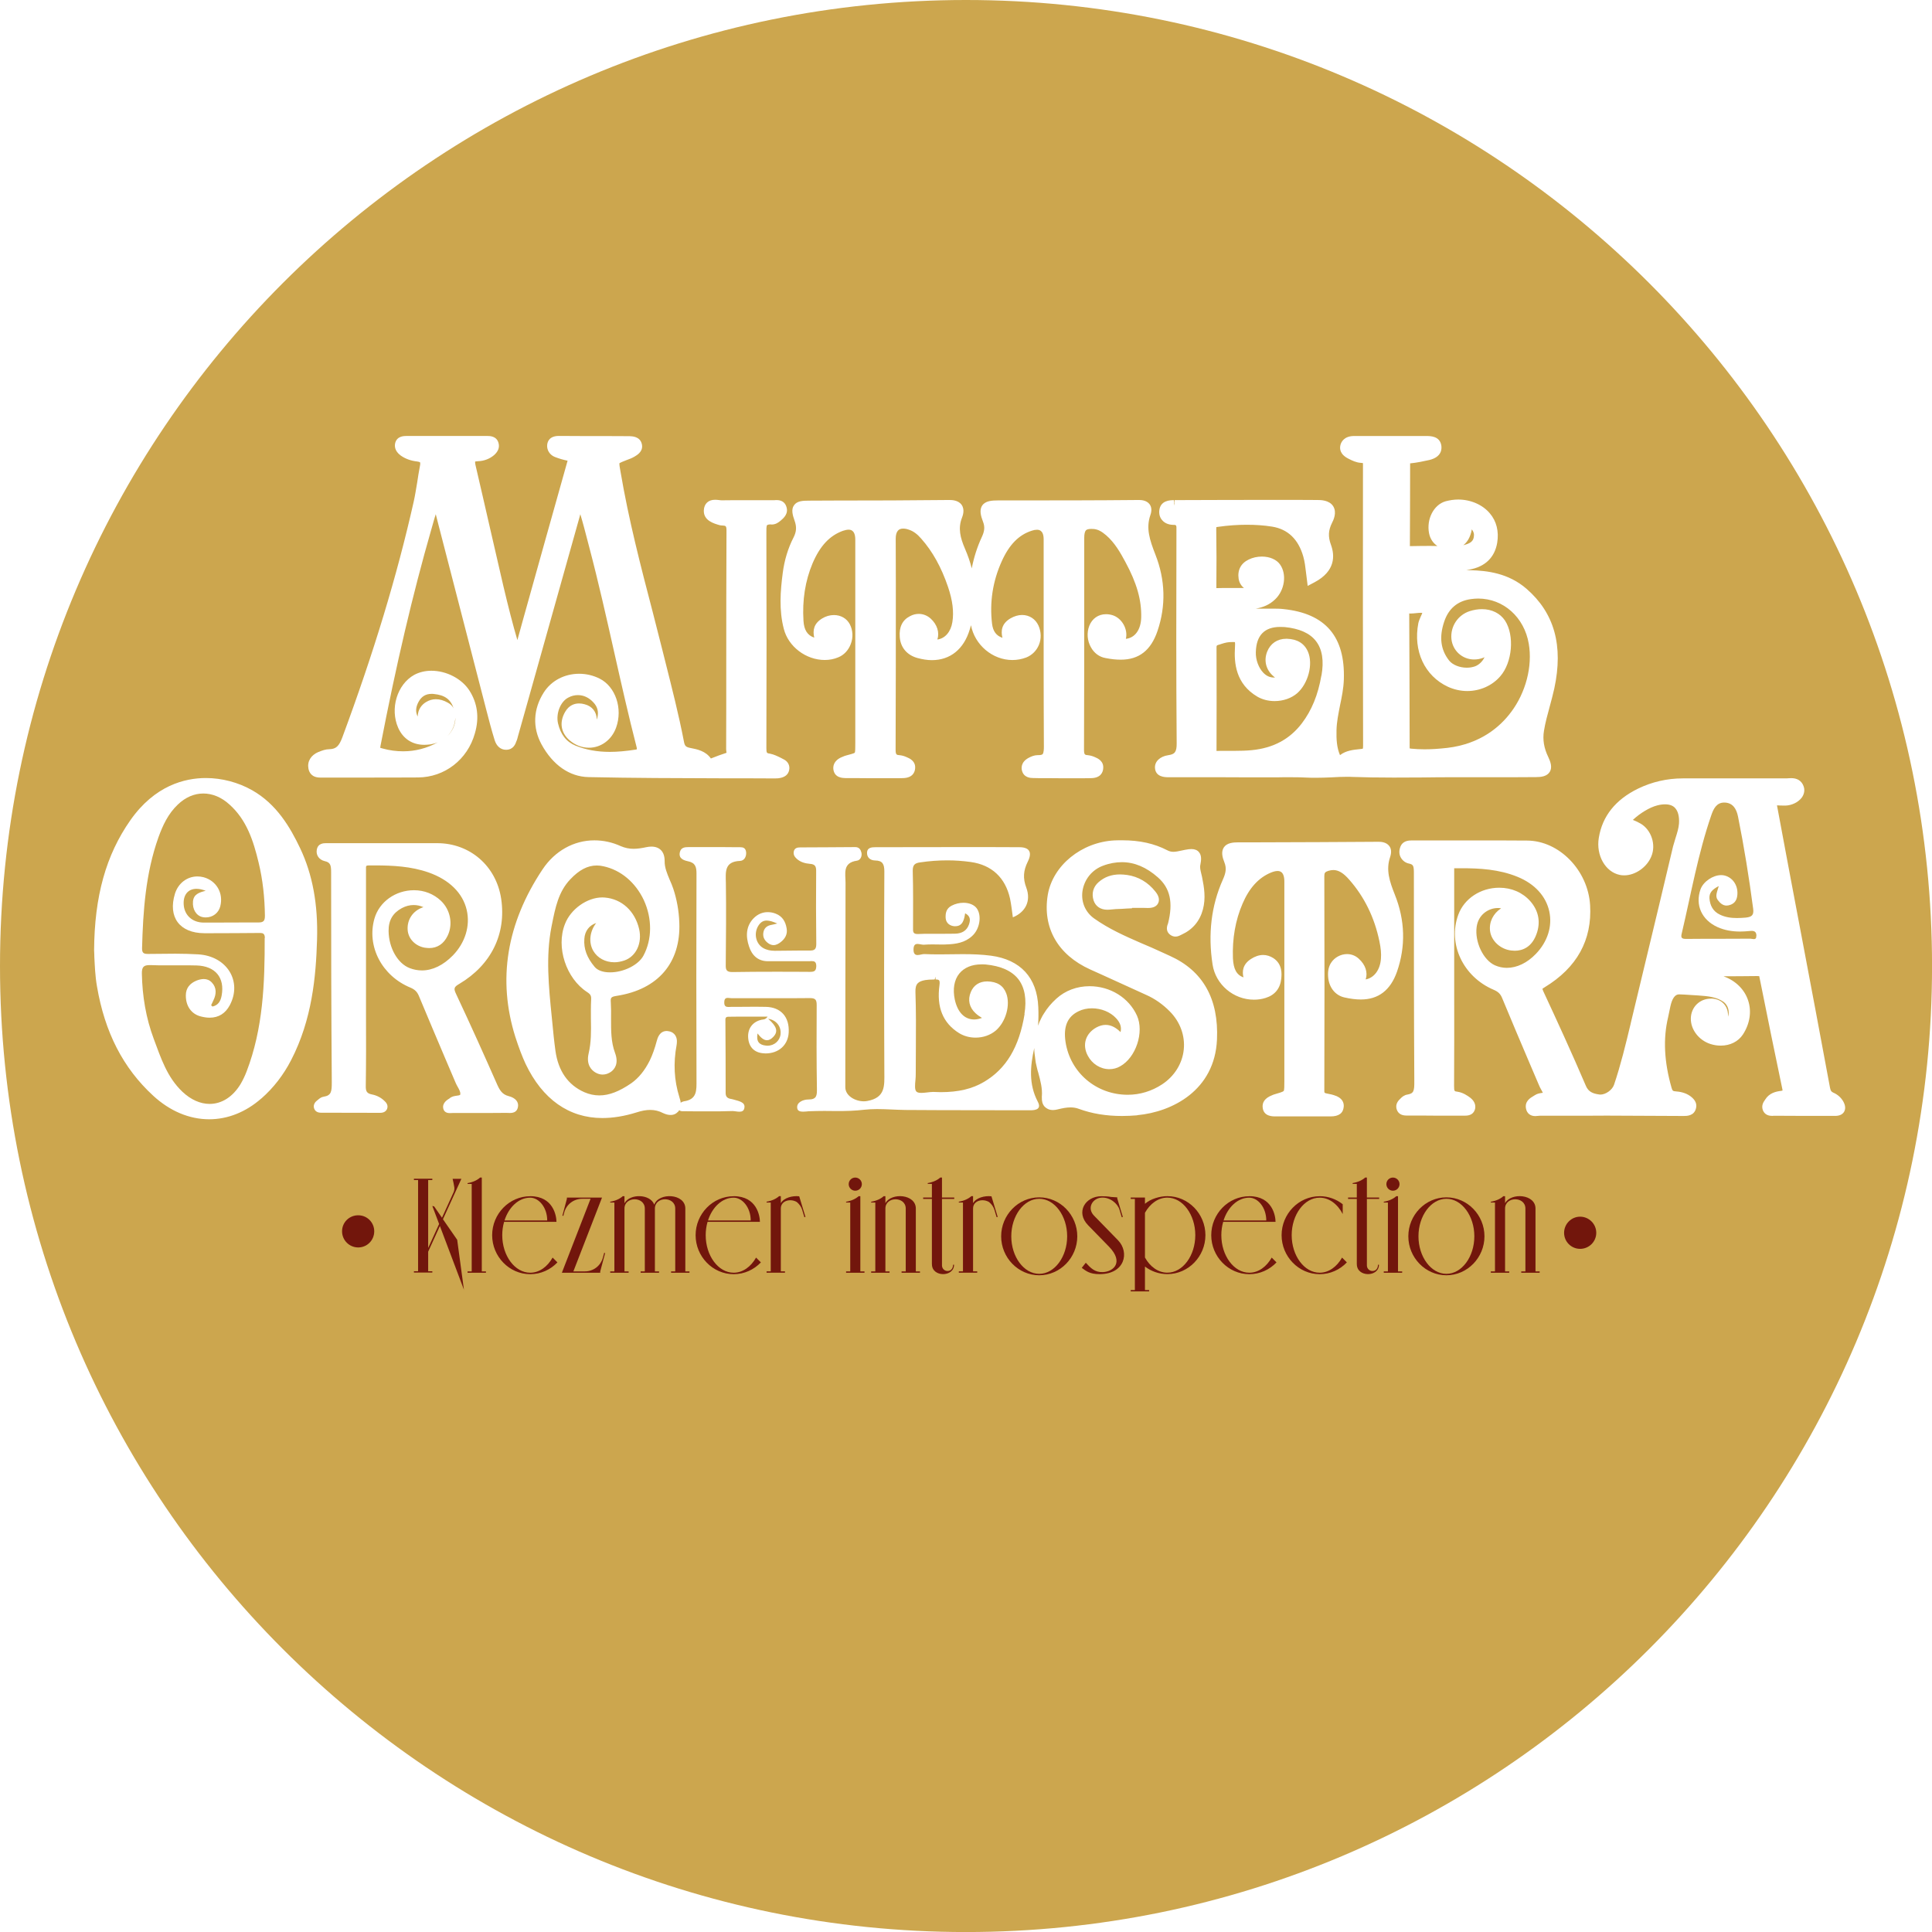 <svg xmlns="http://www.w3.org/2000/svg" xmlns:xlink="http://www.w3.org/1999/xlink" id="Calque_2" data-name="Calque 2" viewBox="0 0 497.88 497.88"><defs><style>      .cls-1, .cls-2, .cls-3, .cls-4, .cls-5 {        fill: #cca64e;      }      .cls-6 {        fill: #72160c;      }      .cls-2 {        filter: url(#drop-shadow-3);      }      .cls-3 {        filter: url(#drop-shadow-2);      }      .cls-4 {        filter: url(#drop-shadow-1);      }      .cls-5 {        filter: url(#drop-shadow-4);      }    </style><filter id="drop-shadow-1" x="294.32" y="121.52" width="30.48" height="30.96" filterUnits="userSpaceOnUse"><feGaussianBlur stdDeviation="5"></feGaussianBlur></filter><filter id="drop-shadow-2" x="107.12" y="176.96" width="32.4" height="34.8" filterUnits="userSpaceOnUse"><feGaussianBlur stdDeviation="5"></feGaussianBlur></filter><filter id="drop-shadow-3" x="99.2" y="170.72" width="39.84" height="36" filterUnits="userSpaceOnUse"><feGaussianBlur stdDeviation="5"></feGaussianBlur></filter><filter id="drop-shadow-4" x="368.96" y="128.24" width="33.12" height="34.32" filterUnits="userSpaceOnUse"><feGaussianBlur stdDeviation="5"></feGaussianBlur></filter></defs><g id="Calque_1-2" data-name="Calque 1"><g><path class="cls-4" d="M302.52,129.59v.71l.08-.71h-.08Z"></path><path class="cls-1" d="M248.93,0C111.46,0,0,111.46,0,248.96s111.46,248.93,248.93,248.93,248.96-111.46,248.96-248.93S386.42,0,248.93,0ZM302.52,128.88v.71h.08l.08-.71c8.67-.03,17.37-.06,26.06-.06,3.59,0,7.2,0,10.79.03.76,0,3.02,0,4.04,1.61,1.02,1.64.03,3.64-.31,4.29-.96,1.95-1.04,3.53-.28,5.62,1.04,2.82,1.16,6.81-4.18,9.66l-1.81.96-.25-2.03c-.06-.45-.11-.9-.17-1.36-.17-1.47-.34-2.88-.71-4.18-1.27-4.46-3.98-7.06-8.05-7.71-2.09-.34-4.29-.48-6.55-.48s-4.83.17-7.37.54c-.25.03-.37.06-.4.06h-.03c0,.06-.03.2-.03.51.08,4.8.08,9.77.03,15.14v.08c.93-.03,1.84-.03,2.77-.03h4.35c-.73-.56-1.21-1.38-1.38-2.37-.34-2.26.59-4.01,2.6-4.97,1.04-.51,2.2-.76,3.39-.76,2.03,0,3.76.76,4.66,2.01,1.81,2.51,1.24,6.61-1.21,8.98-1.5,1.47-3.25,2.12-5.03,2.43h4.43c.88,0,1.78,0,2.71.11,10.82,1.13,15.93,7.06,15.56,18.16-.08,2.32-.54,4.55-.99,6.69-.42,2.17-.85,4.24-.9,6.35-.06,2.43.08,4.52.9,6.44,1.55-1.21,3.47-1.38,5.08-1.55l.28-.03c.34-.03.48-.08.51-.08.03-.03.08-.23.08-.73-.06-23.04-.06-47.3-.03-72.09.03-.56-.03-.76,0-.76-.06-.03-.2-.06-.51-.08-1.19-.06-2.29-.59-3.22-1.07-2.2-1.1-2.34-2.57-2.06-3.59.17-.65.88-2.23,3.42-2.26h18.69c1.04,0,3.47,0,3.87,2.43.14.88.14,2.99-3.13,3.76-1.41.31-3.11.68-4.8.85h-.11v.25c0,6.92-.03,13.87-.06,20.81v.28h.03c1.75-.03,3.47-.06,5.22-.06l1.78.03h.06c-1.1-.73-1.86-1.84-2.15-3.28-.71-3.67,1.21-7.37,4.26-8.25,1.07-.28,2.15-.45,3.25-.45,3.22,0,6.27,1.33,8.13,3.53,1.75,2.03,2.4,4.69,1.92,7.62-.65,3.78-3.11,6.18-7.14,6.89-.28.06-.56.08-.82.14.34,0,.68,0,1.04.03,4.29.11,9.8.73,14.49,4.8,7.17,6.24,9.52,14.63,7.14,25.7-.34,1.55-.76,3.08-1.16,4.57-.56,2.06-1.16,4.21-1.5,6.33-.37,2.26,0,4.46,1.1,6.72.59,1.24,1.1,2.68.4,3.84-.73,1.19-2.23,1.36-3.59,1.36-3.33.03-6.69.03-10.02.03h-11.95c-2.46,0-4.89.03-7.34.06-2.46,0-4.89.03-7.34.03-4.15,0-7.54-.06-10.67-.17-.42-.03-.88-.03-1.3-.03-1.33,0-2.68.06-4.01.14-1.36.06-2.74.11-4.12.11-.62,0-1.24,0-1.86-.03-1.41-.08-2.94-.11-4.83-.11-1.07,0-2.15,0-3.22.03h-7.57c-2.57,0-5.14-.03-7.71-.03h-12.82c-.79,0-3.25-.03-3.39-2.4-.11-1.61,1.27-2.97,3.42-3.28,1.61-.23,2.2-.73,2.17-3.08-.14-17.79-.11-35.38-.06-54.87.03-1.41,0-1.41-.93-1.41-1.07-.03-2.06-.42-2.68-1.13-.62-.65-.88-1.5-.82-2.46.23-2.77,2.88-2.77,3.76-2.77ZM204.62,130.21c.76-1.1,2.2-1.19,3.76-1.19l6.89-.03c9.57,0,19.51-.03,29.26-.14h.11c.56,0,2.32,0,3.19,1.27.85,1.24.28,2.77.08,3.28-1.07,2.74-.45,5.17.76,7.99.73,1.69,1.33,3.39,1.75,5.08.54-2.77,1.38-5.45,2.57-8.02.76-1.61.85-2.71.31-4.07-.51-1.36-.99-2.94-.17-4.12.82-1.19,2.46-1.3,4.07-1.3h3.28c10.79,0,21.91,0,32.87-.11h.11c.48,0,2,0,2.82,1.13.51.73.56,1.67.17,2.77-1.16,3.36-.2,6.33,1.3,10.17,2.57,6.55,2.74,13.19.54,19.68-1.69,5-4.77,7.4-9.46,7.4-1.13,0-2.37-.11-3.93-.42-1.61-.28-2.94-1.27-3.78-2.8-.93-1.64-1.1-3.7-.42-5.48.73-1.89,2.34-3.02,4.32-3.02.56,0,1.1.08,1.67.25,2.43.76,4.04,3.61,3.45,6.1,2.34-.25,3.87-2.34,3.95-5.51.11-4.46-1.13-8.87-4.09-14.32-1.3-2.43-2.74-4.94-4.91-6.83-1.21-1.04-2.12-1.52-3.16-1.64-.25,0-.48-.03-.71-.03-.71,0-1.19.14-1.41.4-.25.31-.4.96-.4,1.84v11.69c0,14.06,0,28.63-.06,42.92,0,1.38.23,1.41,1.07,1.47.71.08,1.33.31,1.78.51.65.28,2.32.99,2.09,2.97-.08.9-.62,2.4-3.13,2.43-1.24.03-2.49.03-3.7.03h-3.73l-3.7-.03h-1.24c-.88,0-1.72,0-2.57-.03-.59,0-2.37-.06-2.85-1.89-.17-.62-.34-2.2,1.69-3.3.68-.37,1.5-.71,2.37-.71h.14c.56,0,.96-.08,1.1-.25.34-.31.34-1.55.34-1.95-.08-14.26-.06-28.75-.06-42.75v-10.67c0-2.46-1.33-2.46-1.75-2.46-.4,0-.85.08-1.33.25-3.33,1.07-5.79,3.59-7.71,7.85-2.34,5.17-3.16,10.59-2.51,16.1.23,1.95,1.1,3.13,2.68,3.64-.45-1.81-.2-3.67,2.06-5,.96-.56,2.01-.88,2.99-.88,1.89,0,3.47,1.04,4.24,2.74.71,1.61.76,3.39.11,4.97-.62,1.5-1.78,2.65-3.28,3.25-1.13.42-2.32.65-3.56.65-5.11,0-9.71-3.9-10.67-8.98-.08.37-.2.73-.31,1.1-1.52,5.08-5.03,7.91-9.77,7.91-1.16,0-2.4-.2-3.67-.54-2.71-.73-4.41-2.71-4.6-5.42-.2-2.57.68-4.38,2.63-5.37.73-.4,1.5-.59,2.26-.59,1.13,0,2.2.42,3.08,1.21,1.67,1.52,2.32,3.59,1.72,5.39,1.98-.25,3.47-1.98,3.87-4.49.42-2.68.06-5.56-1.13-9.09-1.72-5.05-3.98-9.12-6.89-12.4-1.04-1.21-2.06-1.95-3.19-2.32-.54-.2-1.04-.28-1.47-.28-.62,0-1.05.17-1.36.54-.37.42-.56,1.13-.56,2.03l.03,11.63c0,14.01,0,28.49-.06,42.73,0,1.38.23,1.41,1.1,1.47.54.06,1.1.2,1.78.51.68.28,2.32.99,2.15,2.88-.06.9-.56,2.43-3.08,2.51-.93.03-1.86.03-2.82.03h-5.42c-2.17-.03-4.32-.03-6.58-.03-.76-.03-2.82-.03-3.16-2.2-.11-.79,0-2.29,2.17-3.22l.17-.06c.28-.14.59-.25.9-.34,1.02-.28,2.09-.54,2.26-.73.14-.23.14-1.33.14-2.4v-52.5c0-2.57-1.33-2.57-1.75-2.57-.4,0-.88.11-1.41.28-3.45,1.24-5.93,3.9-7.85,8.39-1.89,4.49-2.68,9.49-2.34,14.83.14,2.34,1.02,3.73,2.77,4.32-.42-1.86-.14-3.61,2.03-4.94.96-.59,2.01-.88,3.05-.88,1.78,0,3.3.88,4.09,2.37.79,1.53.9,3.39.25,5.08-.59,1.61-1.78,2.88-3.25,3.45-1.07.45-2.23.68-3.45.68-4.86,0-9.4-3.45-10.56-8.02-1.27-4.86-.88-9.77-.28-14.37.42-3.3,1.36-6.41,2.8-9.21.76-1.5.82-2.74.25-4.32-.48-1.38-.93-2.85-.14-3.95ZM82.12,193.78c.85-.37,1.81-.71,2.8-.71,1.67-.06,2.46-.76,3.33-3.13,8.05-21.72,14.06-41.54,18.36-60.66.37-1.64.62-3.33.9-4.94.2-1.38.42-2.74.68-4.09.2-.88.06-1.1.06-1.1,0,0-.14-.14-.79-.23-1.55-.17-2.99-.68-4.18-1.52-1.69-1.24-1.61-2.6-1.41-3.33.51-1.72,2.26-1.72,2.94-1.72h20.78c.59,0,2.4,0,2.88,1.81.31,1.1-.06,2.15-1.13,3.11-1.13.96-2.57,1.53-4.12,1.58-.48.03-.71.08-.76.08-.03.08-.06.37.11,1.07,1.27,5.42,2.51,10.87,3.76,16.32,1.13,4.89,2.26,9.8,3.39,14.71,1.3,5.48,2.43,9.91,3.61,13.92l1.5-5.42c3.81-13.61,7.6-27.22,11.44-40.81-1.19-.23-2.32-.59-3.28-.96-1.3-.51-2.12-1.78-1.98-3.13.08-.85.59-2.29,3.02-2.29l6.07.03c4.04,0,8.1,0,12.14.03.65.03,2.57.06,3.11,1.84.59,1.92-1.02,2.94-1.64,3.3l-.17.11c-.62.37-1.3.65-1.98.88-.88.34-1.78.71-1.92.82-.08.25.08,1.21.28,2.26,2.06,12.2,5.22,24.4,8.3,36.17.85,3.3,1.69,6.58,2.51,9.86l.73,2.91c1.69,6.72,3.47,13.67,4.8,20.59.2,1.07.48,1.36,1.52,1.58l.14.03c1.75.34,3.9.76,5.28,2.71,1.38-.56,2.74-1.04,4.04-1.47-.03-.06-.03-.11-.03-.14-.03-.28-.08-.56-.08-.79.03-7.03.03-14.06.03-21.09,0-11.75,0-23.47.06-35.19,0-1.27-.17-1.3-1.04-1.36-.17,0-.4,0-.71-.08-1.47-.42-4.21-1.16-4.09-3.84.08-1.69,1.16-2.71,2.88-2.71.34,0,.71.03,1.07.08.23.03.45.06.68.06,1.95-.03,3.9-.03,5.87-.03h7.71c.2-.03.4-.03.59-.03,1.67,0,2.26,1.04,2.46,1.67.65,1.84-.73,2.99-1.38,3.56l-.14.11c-.48.42-1.24.96-2.23.96h-.03c-.08,0-.2-.03-.28-.03-.51,0-.79.11-.88.17-.23.23-.2,1.24-.2,1.98v.4c.06,18.27.06,36.8,0,55.09,0,1.3.11,1.33.93,1.44,1.02.2,1.92.65,2.74,1.05.23.11.42.23.65.34,1.21.54,1.81,1.64,1.55,2.85-.23,1.1-1.02,1.78-2.34,2.03-.51.11-.99.11-1.44.11h-.51c-4.35-.03-8.73-.03-13.07-.03-11.27-.03-22.9-.06-34.37-.31-4.89-.11-9.18-3.11-12.09-8.44-2.34-4.32-2.15-9.04.56-13.33,1.92-3.05,5.34-4.86,9.15-4.86,1.81,0,3.61.42,5.25,1.24,4.12,2.06,6.04,7.74,4.26,12.65-1.13,3.13-3.87,5.17-7,5.17-1.84,0-3.56-.68-5.03-1.95-2.23-1.95-2.63-4.66-1.1-7.29,1.04-1.81,2.54-2.17,3.59-2.17.45,0,.93.06,1.41.2,1.98.51,3.11,1.95,3.16,3.95.03-.11.08-.23.11-.34.42-1.61.11-2.94-1.02-4.12-1.13-1.21-2.49-1.84-3.95-1.84-.85,0-1.69.2-2.51.65-2,1.04-3.19,4.07-2.63,6.61.68,2.91,2.15,4.77,4.52,5.76,2.65,1.07,5.56,1.61,8.84,1.61,1.98,0,4.18-.2,6.69-.59.14-.03.23-.06.28-.08,0-.08,0-.25-.06-.51-2.09-8.1-3.95-16.38-5.76-24.4-2.01-8.95-4.09-18.21-6.47-27.22l-.48-1.84c-.56-2.17-1.13-4.38-1.81-6.61-.06.23-.11.42-.17.65-4.46,15.81-8.9,31.66-13.33,47.47l-2.49,8.84-.08.28c-.08.34-.17.68-.28.99l-.11.25c-.23.68-.76,2.23-2.68,2.23-1.38,0-2.46-.93-2.94-2.51-.82-2.63-1.5-5.28-2.15-7.79-4.15-15.98-8.27-31.99-12.4-47.98l-.62-2.43c-.28.88-.54,1.75-.79,2.68l-.37,1.3c-4.77,16.58-9.04,34.79-13.07,55.66-.06.28-.08.45-.08.56.08.03.28.08.59.17,1.81.51,3.61.73,5.34.73,3.08,0,6.07-.76,8.92-2.32-.59.25-1.24.42-1.92.54-.54.06-1.07.11-1.55.11-3.11,0-5.48-1.55-6.75-4.38-2.17-4.94-.28-11.18,4.12-13.64,1.27-.68,2.8-1.07,4.43-1.07,3.87,0,7.79,2.03,9.77,5.05,2.12,3.28,2.63,7.03,1.44,11.1-1.89,6.75-7.79,11.32-14.68,11.35-4.89.03-9.74.03-14.63.03h-10.53c-2.17,0-2.85-1.27-3.05-2.32-.34-1.84.62-3.45,2.6-4.29ZM67.35,283.07c-3.98,3.5-8.64,5.37-13.44,5.37-5.14,0-10.14-2.12-14.43-6.07-7.74-7.12-12.48-16.32-14.49-28.18-.48-2.71-.56-5.42-.68-7.6,0-.56-.03-1.1-.06-1.67.08-13.92,3.05-24.57,9.35-33.55,6.3-8.98,14.06-10.87,19.46-10.87,4.07,0,8.3,1.1,11.89,3.13,6.35,3.59,9.83,9.57,12.4,14.97,3.19,6.72,4.63,14.46,4.35,23.61-.28,9.46-1.27,20.53-6.69,31.01-1.95,3.78-4.52,7.12-7.65,9.86ZM131.45,286.82c-.17,0-.99-.03-.99-.03-2.71.03-5.39.03-8.05.03h-5.68s-.65.03-.82.03c-1.21,0-1.58-.68-1.69-1.24-.28-1.44,1.16-2.26,1.61-2.54.59-.54,1.3-.62,1.89-.71.9-.11.9-.2.9-.45.06-.51-.31-1.19-.68-1.84-.2-.37-.4-.71-.54-1.07l-2.65-6.21c-2.29-5.37-4.55-10.76-6.81-16.15-.45-1.07-1.05-1.64-2.15-2.12-7.37-3.02-11.35-10.67-9.29-17.82,1.24-4.29,5.42-7.29,10.19-7.29,2.63,0,5.05.96,6.89,2.68,2.48,2.32,3.22,6.04,1.78,9.04-.99,2.09-2.65,3.19-4.77,3.19-.37,0-.76-.06-1.19-.11-2.43-.45-4.21-2.34-4.35-4.6-.17-2.65,1.38-4.91,3.93-5.79.06,0,.11-.03.17-.03-.88-.4-1.72-.56-2.57-.56-.99,0-2,.25-3.02.79-2.34,1.27-3.45,3.13-3.42,5.93.06,4.32,2.34,8.36,5.45,9.54,1.04.4,2.09.59,3.16.59,2.71,0,5.48-1.33,7.96-3.87,3.16-3.25,4.52-7.62,3.56-11.72-1.02-4.38-4.52-7.79-9.83-9.66-4.52-1.58-9.29-1.81-13.72-1.81h-1.64c-.51,0-.65.11-.68.14-.11.11-.08.54-.08.88v37.64c.03,6.07.03,12.11-.06,18.19-.03,1.44.34,1.92,1.58,2.17,1.27.25,2.37.82,3.25,1.69.31.28,1.02.99.68,1.98-.28.71-.88,1.07-1.84,1.07l-15.14-.03c-.34,0-1.47,0-1.84-1.1-.25-.71.03-1.47.71-2l.28-.23c.4-.34.85-.71,1.44-.79,2.03-.31,2.12-1.36,2.12-3.73-.14-18.07-.17-36.12-.17-54.13,0-1.75-.17-2.54-1.64-2.85-1.44-.34-2.29-1.52-2.06-2.91.28-1.72,1.81-1.72,2.4-1.72h28.63c8.44,0,15.22,5.87,16.49,14.32,1.36,9.06-2.57,17.06-10.79,21.94-1.41.82-1.5,1.19-.79,2.68,3.84,8.16,7.43,16.18,10.42,22.96.71,1.64,1.36,2.85,3.08,3.28,1.78.45,2.68,1.53,2.4,2.85-.2,1.02-.88,1.5-2.06,1.5ZM293.06,287.42c-1.36.11-2.68.17-3.95.17-4.04,0-7.68-.59-11.1-1.84-.65-.25-1.36-.37-2.12-.37-1.02,0-2.06.2-3.33.51-.42.11-.85.17-1.21.17-1.1,0-1.75-.48-2.12-.85l-.06-.06c-.51-.59-.73-1.38-.68-2.37-.03-.08-.03-.17,0-.25.17-2.06-.37-4.01-.93-6.1l-.17-.56c-.08-.31-.17-.65-.23-.96-.2-.76-.34-1.5-.4-2.23-.14-.88-.23-1.75-.23-2.6-1.04,4.63-1.47,9.29.9,13.81.99,1.86-.37,2.23-1.92,2.23h-.06c-10.73-.03-21.43,0-32.14-.08-2.43-.03-4.89-.23-7.29-.23-1.13,0-2.23.06-3.3.17-2.34.28-4.66.34-6.95.34-1.1,0-2.2-.03-3.3-.03-1.36,0-2.71.03-4.04.08-.42.03-.96.11-1.47.11-.76,0-1.47-.17-1.52-.99-.17-1.44,1.58-2.15,2.85-2.15h.08c2.12,0,2.17-1.07,2.15-2.77-.11-7.17-.11-14.35-.06-21.52,0-1.38-.28-1.84-1.75-1.84h-.06c-2.63.03-5.22.03-7.85.03h-12.26c-.28,0-.65-.08-.99-.08-.48,0-.88.17-.9,1.07-.06,1.1.45,1.27,1.07,1.27.28,0,.56-.03.82-.03h1.61c1.5,0,2.99-.03,4.52-.03.88,0,1.78.03,2.65.03,3.9.06,6.16,2.6,5.93,6.61-.17,3.25-2.6,5.39-5.96,5.39-.14,0-.31,0-.48-.03-2.4-.14-3.87-1.61-4.01-4.09-.14-2.34,1.21-4.09,3.5-4.57.42-.08.93.03,1.52-.79h-5.2c-1.67,0-3.3,0-4.97.03-.82,0-.71.65-.71,1.19.03,6.16.08,12.28.06,18.44,0,.9.37,1.3,1.13,1.5.31.06.62.11.9.2,1.21.37,2.99.62,2.82,2.01-.08.93-.65,1.13-1.3,1.13-.59,0-1.24-.17-1.78-.17h-.08c-2.06.08-4.15.08-6.21.08-1.95,0-3.9,0-5.82-.03h-.59c-.4,0-.79-.03-1.04-.28-.03.08-.08.17-.14.23-.08.11-.2.25-.31.31-.17.2-.37.31-.56.42-.37.2-.79.28-1.24.28-.59,0-1.21-.17-1.89-.48-1.07-.56-2.17-.82-3.33-.82-1.04,0-2.17.2-3.56.65-3.08.96-6.01,1.44-8.78,1.44-8.58,0-15.42-4.83-19.77-13.95-.9-1.95-1.75-4.18-2.65-6.97-4.63-14.71-2.26-29.26,7.03-43.18,3.16-4.74,8.05-7.46,13.33-7.46,2.32,0,4.6.48,6.83,1.5,1.07.45,2.12.68,3.3.68,1.1,0,2.2-.2,3.16-.4.51-.11.99-.17,1.41-.17,1.04,0,1.86.31,2.46.9.65.65.96,1.61.96,2.82-.03,1.67.62,3.19,1.3,4.83.34.73.65,1.5.93,2.32.9,2.71,1.44,5.65,1.55,8.7.42,10.34-5.45,17.23-16.1,18.89-1.58.25-1.64.48-1.55,1.78.08,1.36.08,2.74.06,4.07,0,3.08-.03,6.01,1.02,8.84,1.07,2.85-.2,4.29-1.04,4.89-.65.45-1.38.71-2.15.71-.65,0-1.3-.2-1.86-.54-.96-.56-2.43-1.95-1.75-4.89.68-2.88.65-5.79.59-8.84,0-1.64-.03-3.33.06-5.03.06-.99-.14-1.38-1.02-1.95-5.45-3.53-8.08-11.58-5.73-17.54,1.47-3.84,5.7-6.86,9.63-6.86.23,0,.42.03.65.03,4.38.37,7.77,3.5,8.84,8.13.82,3.64-.79,7.06-3.84,8.1-.85.28-1.69.45-2.54.45-2.34,0-4.35-1.1-5.42-2.91-1.27-2.17-.96-5.03.73-7.2-1.75.56-2.94,2.06-3.05,4.07-.2,2.54.65,4.83,2.63,7.2.76.93,2.17,1.44,3.98,1.44,3.53,0,7.31-1.89,8.61-4.29,2.26-4.21,2.29-9.57.11-14.32-2.15-4.57-5.93-7.77-10.42-8.73-.59-.14-1.16-.2-1.72-.2-2.34,0-4.52,1.13-6.81,3.56-3.05,3.19-3.87,7.31-4.74,11.69l-.11.54c-1.5,7.62-.71,15.5.06,23.13l.14,1.41c.23,2.43.48,4.97.82,7.43.73,5.22,3.25,8.81,7.46,10.67,1.3.56,2.57.82,3.87.82,2.51,0,5.14-1.02,8.25-3.16,1.86-1.33,3.42-3.22,4.72-5.82.71-1.47,1.3-3.13,1.81-5.05.2-.71.68-2.57,2.6-2.57.14,0,.28.03.45.06.9.14,1.41.62,1.67.99.68.96.45,2.15.4,2.54-.88,4.69-.65,9.12.71,13.47.03.17.08.34.14.51.03.06.03.11.06.17.08.25.11.51.14.76.23-.2.54-.31.79-.37,3.5-.48,3.28-2.91,3.28-5.51-.06-17.73-.06-35.44,0-53.17,0-1.72-.28-2.8-2.2-3.19-1.07-.23-2.46-.68-2.09-2.32.28-1.24,1.27-1.33,2.26-1.33h5.76c2.23,0,4.46,0,6.69.03h.82c.73,0,1.41.14,1.55,1.27.11,1.24-.54,2.23-1.58,2.26-4.04.17-3.7,2.82-3.64,5.65.11,7,.03,14.01-.03,21.04-.03,1.3.11,1.95,1.67,1.95h.06c3.56-.06,7.12-.08,10.67-.08,3.05,0,6.13,0,9.18.03h.11c1.07,0,1.61-.17,1.64-1.47,0-1.19-.54-1.3-1.24-1.3-.14,0-.28,0-.42.03h-10.87c-2.54-.03-4.07-1.55-4.8-3.81-.88-2.6-.82-5.22,1.21-7.29,1.02-1.02,2.26-1.55,3.59-1.55.68,0,1.38.11,2.09.4,1.72.68,2.51,2.03,2.8,3.78.28,1.5-.4,2.65-1.47,3.5-.56.45-1.21.82-1.89.82-.37,0-.76-.11-1.16-.34-.99-.62-1.64-1.53-1.5-2.74.14-1.27.93-1.95,2.17-2.15.28-.03.56-.14,1.44-.34-1.04-.45-1.95-.76-2.74-.76s-1.47.34-2.06,1.21c-1.33,2-.79,4.69,1.13,5.85.93.54,1.95.73,3.02.73h.14c2.09-.03,4.15-.06,6.21-.06h2.68c1.13,0,1.67-.25,1.67-1.67-.08-6.3-.08-12.59-.03-18.89,0-1.19-.34-1.69-1.58-1.78-1.24-.11-2.46-.42-3.45-1.33-.56-.51-.9-1.1-.73-1.89.2-.88.93-1.02,1.64-1.02,4.72-.03,9.46-.03,14.18-.08h.03c1.02,0,1.41.71,1.58,1.44.2.93-.28,1.95-1.16,2.06-3.76.54-2.94,3.33-2.94,5.68-.03,17.56-.06,35.13-.06,52.69,0,2.23,2.54,3.64,4.77,3.64.31,0,.59-.03.88-.08,4.72-.85,4.43-3.93,4.41-7.43-.08-17.25-.08-34.51,0-51.73,0-1.86-.45-2.8-2.37-2.82-1.3-.03-2.15-.79-2.09-2.09.08-1.24,1.21-1.33,2.15-1.33,7.54,0,15.05-.03,22.56-.03,4.86,0,9.71,0,14.54.03,2.6,0,3.39,1.3,2.17,3.73-1.13,2.29-1.3,4.26-.37,6.72,1.27,3.42-.23,6.3-3.47,7.62-.23-1.61-.4-3.25-.73-4.83-1.19-5.34-4.66-8.67-10.14-9.43-2.01-.28-4.01-.42-6.01-.42-2.32,0-4.63.17-6.92.51-1.36.17-2.03.56-2,2.2.14,4.89.08,9.77.08,14.66,0,.88-.11,1.61,1.13,1.61h.14c1.1-.06,2.23-.06,3.36-.06h2.94c1.13,0,2.26,0,3.39-.03,1.55-.06,2.88-.71,3.45-2.37.4-1.16.4-2.15-.99-2.88-.25,1.64-.62,3.33-2.54,3.33h-.25c-1.04-.08-2.12-.71-2.23-2.09-.08-1.36.2-2.49,1.52-3.19.96-.51,2.06-.76,3.08-.76,1.44,0,2.74.51,3.42,1.44,1.33,1.86.79,5.34-1.19,7.12-1.84,1.72-4.18,2.09-6.55,2.17-.42.03-.85.03-1.27.03-.82,0-1.67-.03-2.49-.03-.71,0-1.44.03-2.15.08h-.08c-.45,0-1.04-.2-1.55-.2-.54,0-.99.25-1.02,1.36-.03,1.21.45,1.5,1.05,1.5.54,0,1.21-.25,1.67-.25h.03c1.33.06,2.63.08,3.93.08,2,0,3.98-.06,5.99-.06,2.46,0,4.89.08,7.31.4,7.57,1.02,11.86,5.65,12.17,13.22.08,1.61.06,3.22-.06,4.83.2-.65.48-1.27.79-1.86.2-.45.45-.88.73-1.3.82-1.36,1.89-2.63,3.19-3.81,2.29-2.09,5.31-3.22,8.56-3.22,5.34,0,10.14,2.97,12.23,7.6,1.89,4.24-.28,10.82-4.35,13.05-.82.48-1.78.73-2.77.73-2.29,0-4.43-1.33-5.56-3.47-1.5-2.8-.59-5.73,2.23-7.29.79-.42,1.58-.65,2.37-.65,1.55,0,2.82.85,3.84,1.86.31-1.3-.08-2.43-1.16-3.59-1.47-1.58-3.78-2.54-6.21-2.54-1.24,0-2.43.25-3.45.76-2.85,1.36-3.95,3.93-3.36,7.88,1.19,7.91,7.91,13.64,16.04,13.64,3.13,0,6.18-.93,8.84-2.68,3.19-2.09,5.22-5.37,5.59-8.95s-.93-7.17-3.61-9.86c-1.81-1.84-3.87-3.28-6.1-4.26-2.74-1.24-5.48-2.49-8.19-3.73-2.06-.93-4.12-1.89-6.18-2.8-8.39-3.78-12.37-10.79-10.96-19.26,1.3-7.57,8.7-13.58,17.2-14.01.65-.03,1.33-.03,1.98-.03,4.52,0,8.3.85,11.61,2.57.48.25.96.4,1.55.4.68,0,1.41-.17,2.2-.34.25-.06.54-.11.82-.17.73-.14,1.24-.2,1.67-.2.85,0,1.52.28,1.95.82.71.88.56,2.06.34,3.22-.17.71.03,1.44.23,2.29.06.28.14.56.2.85.56,2.77.99,5.48.23,8.36-.79,2.99-2.63,5.2-5.45,6.49l-.17.08c-.34.17-.82.45-1.47.45-.48,0-.93-.17-1.36-.48-.85-.65-1.04-1.58-.62-2.71.03-.06.06-.14.08-.2,1.36-5.42.54-9.09-2.6-11.86-2.97-2.63-6.07-3.93-9.29-3.93-1.55,0-3.19.28-4.83.9-2.88,1.04-4.91,3.59-5.34,6.61-.37,2.8.76,5.39,3.02,7,3.78,2.68,7.85,4.49,12,6.3,1.92.79,3.81,1.64,5.7,2.51l1.86.85c8.5,3.84,12.57,11.1,12.09,21.57-.59,13.02-11.44,18.61-20.53,19.46ZM298.46,232.75c-.4.82-1.27,1.24-2.57,1.24h-.17c-.71-.03-1.41-.03-2.15-.03h-1.84v.11l-1.33.06-1.27.08c-1.07.03-2.12.08-3.13.2-.23.03-.42.03-.62.03-1.78,0-3.05-.88-3.56-2.4-.56-1.78-.11-3.5,1.3-4.72,1.52-1.33,3.33-1.98,5.51-1.98.59,0,1.19.06,1.84.14,2.88.42,5.39,1.89,7.26,4.26.34.42,1.36,1.72.73,2.99ZM350.7,257.57c-1.27,0-2.68-.17-4.29-.54-2.37-.56-3.98-2.63-4.15-5.37-.23-2.99,1.24-4.46,2.51-5.17.73-.4,1.55-.62,2.37-.62,1.1,0,2.17.4,3.02,1.19,1.72,1.55,2.37,3.53,1.78,5.34,2.17-.4,3.73-2.46,3.93-5.34.11-1.33-.03-2.77-.4-4.52-1.27-6.13-3.9-11.47-7.79-15.87-1.47-1.69-2.74-2.46-4.09-2.46-.4,0-.82.08-1.24.2-.88.28-1.07.51-1.07,1.36.06,19.03.06,37.61,0,55.29,0,.59.03.59.54.71.23.06.42.11.65.14.42.08.88.17,1.27.31,2.23.65,2.63,1.98,2.54,2.99-.14,1.67-1.27,2.49-3.39,2.49h-14.18c-.82,0-2.99,0-3.3-2.15-.23-1.47.59-2.6,2.4-3.3.11-.06.25-.11.4-.17l.2-.06c1.1-.31,2.23-.65,2.4-.88.17-.2.17-1.36.17-2.46v-51.51c0-2.71-1.33-2.71-1.78-2.71-.51,0-1.1.17-1.78.45-3.11,1.33-5.48,3.93-7.2,7.94-1.86,4.29-2.68,9.04-2.49,14.12.14,2.74.9,4.24,2.71,4.91-.37-1.55-.2-3.36,1.92-4.74,1.04-.68,2.12-1.04,3.16-1.04.9,0,1.78.28,2.6.79,2.43,1.58,2.17,4.18,2.06,5.31-.25,2.51-1.64,4.24-4.04,4.97-.96.31-1.98.45-2.99.45-5.28,0-9.88-3.9-10.67-9.06-1.21-7.82-.34-15.16,2.63-21.83.76-1.69,1.04-2.94.42-4.49-.51-1.27-.9-2.71-.14-3.87.79-1.16,2.32-1.3,3.84-1.3h5.53c9.94-.03,20.25-.06,30.36-.14h.11c.48,0,2,0,2.82,1.13.51.71.56,1.64.2,2.77-1.16,3.33-.14,6.35,1.19,9.69,2.65,6.61,2.85,13.33.56,19.91-1.67,4.74-4.77,7.14-9.29,7.14ZM472.86,287.56h-4.24c-3.87,0-7.74,0-11.61-.03l-.14.03h-.23c-1.52,0-2.12-.85-2.37-1.53-.4-1.19.2-2.06.54-2.54l.11-.17c1.02-1.61,2.63-2.03,4.07-2.2.2-.03.31-.06.37-.08,0-.08,0-.23-.06-.45-1.75-8.39-3.81-18.33-5.82-28.44-.08-.4-.14-.56-.11-.59-.06,0-.2-.03-.54-.03h-.03c-2.88.03-5.76.06-8.64.06.03,0,.03.03.06.03,3.05,1.1,5.34,3.36,6.27,6.18.96,2.85.45,6.04-1.33,8.78-1.21,1.84-3.3,2.88-5.73,2.88-.88,0-1.78-.14-2.65-.42-2.99-.96-5.11-3.73-5.05-6.61.06-2.88,2.26-5.08,5.17-5.08h.37c1.27.08,2.34.59,3.08,1.47.71.85,1.02,1.95.96,3.19.48-1.38,0-3.02-1.21-3.87-1.78-1.21-3.9-1.44-6.49-1.61l-1.75-.11c-1.33-.08-2.37-.17-3.16-.17q-1.58,0-2.26,3.19c-.14.76-.34,1.64-.56,2.68-1.33,5.56-1.02,11.52.88,18.19.23.82.42.88.99.93,1.1.08,2.54.31,3.81,1.21,1.33.96,1.84,2.06,1.47,3.28-.51,1.84-2.32,1.86-3.11,1.86h-.03l-6.61-.03c-4.41-.03-8.81-.03-13.22-.06-2.09,0-4.18.03-6.27.03h-11.01c-.11,0-.23,0-.37.03-.25.03-.51.06-.76.06-1.3,0-2.17-.73-2.4-1.95-.37-1.86,1.16-2.77,1.89-3.19.14-.08.28-.17.4-.25.62-.42,1.33-.51,1.86-.59.06,0,.14-.03.2-.03-.11-.25-.31-.59-.45-.85-.2-.37-.42-.73-.56-1.13l-2.15-5.03c-2.46-5.76-4.91-11.55-7.31-17.34-.45-1.13-1.04-1.69-2.23-2.2-7.88-3.36-11.86-11.86-9.09-19.34,1.52-4.15,5.76-6.95,10.56-6.95,3.19,0,6.01,1.24,7.99,3.47,2.03,2.32,2.65,5.05,1.78,7.94-1.21,3.98-3.84,4.83-5.79,4.83-.28,0-.56-.03-.88-.06-2.8-.31-5.17-2.49-5.48-5.05-.28-2.32.82-4.49,2.85-5.82-.28-.06-.56-.08-.82-.08-2.4,0-5.05,1.67-5.48,4.86-.54,3.87,1.72,8.58,4.72,9.91.96.42,2,.65,3.05.65,2.6,0,5.25-1.27,7.48-3.59,3.02-3.13,4.29-7.12,3.47-10.93-.85-3.95-3.76-7.14-8.22-8.95-4.8-1.95-9.77-2.2-14.43-2.2h-1.86v31.77c0,8.1.03,16.21-.03,24.29,0,1.41.08,1.44.82,1.52,1.41.2,2.57.96,3.42,1.61,1.36,1.1,1.3,2.29,1.16,2.88-.31,1.13-1.16,1.69-2.54,1.69h-7.51c-2.43-.03-4.89-.03-7.46-.03h-.17c-1.24,0-2.09-.48-2.46-1.47-.56-1.47.45-2.46.9-2.88l.17-.17c.23-.23.82-.76,1.61-.88,1.67-.28,1.84-.88,1.81-3.56-.11-18.07-.11-36.37-.11-53.43,0-1.98-.14-2.29-1.24-2.54-.88-.17-1.61-.71-2.06-1.44-.45-.71-.56-1.61-.31-2.49.34-1.36,1.33-2.03,2.91-2.03h18.86c3.67,0,7.34,0,11.01.03,8.27.03,15.7,7.65,16.24,16.63.54,9.01-3.39,16.12-11.72,21.18-.4.25-.54.37-.56.37,0,.08.06.28.23.68,3.42,7.34,7.34,15.87,10.96,24.34.65,1.55,1.81,2.01,3.42,2.23.11.03.2.03.31.03,1.41,0,3.08-1.21,3.53-2.54,1.72-5.08,3.02-10.45,4.26-15.64l.08-.37c2.43-10.05,4.83-20.13,7.26-30.22l3.61-15.19c.2-.73.42-1.47.65-2.2.4-1.27.79-2.48.88-3.7.11-1.81-.25-3.19-1.02-4.01-.56-.62-1.44-.93-2.57-.93-.59,0-1.3.08-2.03.28-1.98.51-4.41,2-6.27,3.73.71.28,1.38.59,2.06.99,2.71,1.64,3.95,5.39,2.71,8.39-1.13,2.82-4.15,4.91-7,4.91-.4,0-.76-.03-1.13-.11-3.73-.76-6.16-5.05-5.42-9.54.9-5.59,4.29-9.86,10.14-12.71,3.56-1.72,7.43-2.63,11.55-2.63h26.52c.2,0,.37,0,.56-.03.25,0,.54-.03.79-.03,2.23,0,3.05,1.33,3.33,2.46.2.88-.03,1.81-.62,2.6-.9,1.16-2.51,1.95-4.12,2.01h-.48c-.59,0-1.16-.03-1.75-.06.73,3.98,1.5,7.96,2.23,11.95l1.27,6.78,2.65,14.01c2.51,13.33,5.05,26.66,7.51,40.01.17.88.37,1.04.82,1.27,1.13.48,1.98,1.24,2.57,2.23.59,1.04.68,1.95.25,2.71-.42.71-1.21,1.07-2.34,1.07Z"></path><path class="cls-3" d="M117.37,185.04c-.03,1.78-.79,3.47-2.12,4.69,1.1-1.07,1.81-2.49,2.03-4.15.03-.17.06-.37.08-.54Z"></path><path class="cls-2" d="M116.95,182.64c-.31-.65-.85-1.19-1.52-1.55-1.1-.62-2.12-.9-3.11-.9-.9,0-1.75.25-2.57.76-.96.59-2.03,1.72-2.12,3.7-.59-1.19-.51-2.43.25-3.81.76-1.38,1.84-2.03,3.36-2.03.17,0,.37,0,.56.03,2.85.28,4.35,1.38,5.14,3.81Z"></path><path class="cls-5" d="M379.8,138.39c-.14.9-.65,1.44-1.78,1.84-.31.11-.62.2-.93.28.99-.76,1.84-2.03,2.2-4.09.48.59.65,1.21.51,1.98Z"></path><path class="cls-1" d="M389.37,183.55c-2.71,3.64-7.77,8.16-16.38,9.18-2.26.25-4.09.37-5.85.37-1.24,0-2.37-.06-3.5-.17-.17-.03-.28-.06-.34-.06-.03-.06-.03-.11-.03-.2,0-10.93-.06-21.72-.11-34.51v-.08c.11.03.23.03.34.03.48,0,.99-.06,1.5-.11.4-.03.79-.08,1.16-.08.17,0,.28.03.37.03-.08.25-.28.68-.4.93-.23.54-.48,1.1-.62,1.69-1.38,7.17,1.61,13.61,7.62,16.41,1.55.71,3.28,1.1,4.97,1.1,3.3,0,6.44-1.38,8.53-3.81,3.11-3.56,3.7-10.53,1.21-14.35-1.24-1.86-3.39-2.94-5.93-2.94-1.02,0-2.09.17-3.16.51-3.05.99-5,3.93-4.72,7.12.28,3.05,2.8,5.34,5.85,5.34.79,0,1.55-.14,2.32-.42.11-.06.25-.11.37-.17-.51,1.07-1.36,1.92-2.4,2.34-.65.23-1.38.37-2.15.37-1.86,0-3.64-.71-4.55-1.81-2.2-2.77-2.65-6.04-1.3-10.05,1.13-3.39,3.45-5.34,6.89-5.82.62-.08,1.24-.14,1.86-.14,6.52,0,11.89,4.8,13.05,11.66.99,5.79-.76,12.57-4.6,17.65Z"></path><path class="cls-1" d="M340.52,174.09c-.85,4.97-2.51,9.01-5.05,12.34-3.13,4.09-7.37,6.35-12.91,6.89-1.44.14-2.91.17-4.12.17h-2.54c-.79,0-1.61,0-2.4.03v-.11c.03-9.35.03-17.99,0-26.49,0-.56.03-.59.45-.73l.23-.06c.9-.31,1.78-.59,2.63-.65.34-.03.62-.03.9-.03.25,0,.42,0,.54.03.03.2.06.62,0,1.41-.23,3.81.11,9.32,5.79,12.65,1.27.73,2.8,1.13,4.43,1.13,2.2,0,4.32-.73,5.82-2.03,2.85-2.51,4.15-7.51,2.77-10.7-.93-2.15-2.77-3.25-5.42-3.33h-.17c-2.29,0-4.07,1.21-4.91,3.3-.88,2.2-.37,4.49,1.33,6.1.23.23.45.4.68.59h-.31c-.99,0-1.89-.4-2.68-1.21-1.24-1.27-2.03-3.42-1.95-5.34.11-4.32,2.23-6.49,6.27-6.49.37,0,.73,0,1.13.03,3.81.37,6.55,1.58,8.13,3.67,1.58,2.06,2.06,5.05,1.38,8.84Z"></path><path class="cls-1" d="M302.52,129.59v.71l.08-.71h-.08Z"></path><g><path class="cls-1" d="M452.6,241.16c.03.71-.28.85-.62.85-.31,0-.65-.11-.9-.11-5.51.06-11.01,0-16.52.06h-.06c-1.21,0-1.38-.37-1.1-1.47,2.4-10.17,4.18-20.47,7.6-30.39.56-1.67,1.36-3.28,3.33-3.28h.17c2.12.11,2.99,1.67,3.39,3.61,1.58,7.85,2.85,15.79,3.9,23.72.23,1.72-.37,2.15-1.92,2.32-.76.06-1.53.11-2.26.11-1.52,0-3.02-.2-4.43-.9-1.72-.82-2.51-2.32-2.65-4.18-.08-1.44.73-2.29,2.4-3.16-.42,1.5-.99,2.57-.28,3.56.56.76,1.27,1.47,2.29,1.47.17,0,.31-.03.51-.06,1.27-.28,2.03-1.02,2.23-2.37.37-2.46-.96-4.72-3.22-5.31-.28-.08-.59-.11-.93-.11-2.09,0-4.57,1.64-5.31,3.67-1.41,4.04.31,7.85,4.35,9.71,1.89.85,3.84,1.16,5.85,1.16.82,0,1.67-.06,2.49-.14.17-.03.34-.03.48-.03.76,0,1.24.28,1.24,1.27Z"></path><path class="cls-1" d="M68.21,241.72c.03,11.69-.4,23.3-4.66,34.4-.42,1.1-.93,2.17-1.52,3.19-2.06,3.42-4.94,5.17-8.02,5.17-2.34,0-4.8-1.04-7.03-3.16-3.93-3.73-5.53-8.7-7.34-13.55-2.03-5.42-2.97-11.07-3.08-16.86-.03-1.72.48-2.2,1.98-2.2h.31c1.27.06,2.54.06,3.81.06h4.83c1.05,0,2.09,0,3.16.03,4.86.14,7.31,3.16,6.47,7.74-.25,1.41-.85,2.51-2.37,2.85-.11-.11-.23-.23-.34-.34.2-.45.4-.88.59-1.27.79-1.61.85-3.28-.42-4.6-.59-.62-1.3-.88-2.06-.88-.65,0-1.3.17-1.92.42-1.61.68-2.71,1.86-2.71,3.78-.03,2.8,1.47,4.86,3.9,5.45.79.2,1.53.31,2.23.31,2.32,0,4.07-1.1,5.2-3.22,3.25-6.13-.71-12.65-8.13-13.1-1.98-.11-3.93-.17-5.9-.17-2.29,0-4.57.06-6.86.06h-.17c-.96,0-1.58-.11-1.55-1.44.25-9.71.93-19.34,4.21-28.58,1.13-3.13,2.51-6.1,5-8.47,2.01-1.92,4.26-2.85,6.58-2.85s4.63.93,6.72,2.82c4.46,3.98,6.18,9.38,7.51,14.91,1.1,4.52,1.58,9.12,1.64,13.78,0,1.36-.4,1.72-1.69,1.72h-2.8c-2.88,0-5.79.03-8.67.03h-2.74c-2.88-.06-4.86-1.95-5.03-4.63-.17-2.51,1.13-4.07,3.3-4.07.71,0,1.5.17,2.37.51-1.72.42-3.13.9-3.28,2.77-.17,1.98.82,3.67,2.49,4.01.28.06.56.08.82.08,1.78,0,3.3-1.13,3.73-2.88.85-3.39-.99-6.58-4.32-7.48-.54-.14-1.07-.2-1.58-.2-2.63,0-4.94,1.72-5.79,4.46-1.84,6.04,1.21,10.14,7.57,10.17h1.95c3.93,0,7.85-.03,11.78-.06h.68c.65,0,1.19.14,1.19,1.3Z"></path><g><path class="cls-1" d="M264.04,261.32c-1.41,8.53-4.72,14.09-10.45,17.48-3.05,1.81-6.61,2.65-11.18,2.65-.56,0-1.1-.03-1.92-.06-.51,0-1.07.08-1.64.14-.51.06-.99.11-1.47.11-.85,0-1.13-.23-1.27-.4-.42-.48-.31-1.75-.2-2.88.06-.56.08-1.16.08-1.67,0-2.15.03-4.29.03-6.44.03-4.8.06-9.74-.11-14.63-.06-2.17.76-2.71,2.51-3.05.65-.11,1.36-.14,2.03-.14l.42-.03.23-.71v.71c.31,0,.73.03.9.23.08.08.23.4.11,1.21-.79,5.73.88,9.8,5.05,12.4,1.24.76,2.71,1.16,4.24,1.16,1.98,0,3.81-.65,5.2-1.81,2.6-2.23,3.84-6.61,2.71-9.6-.76-2.01-2.32-3.02-4.89-3.08-2.03,0-3.5.96-4.24,2.74-.85,2.03-.4,3.98,1.24,5.48.51.48,1.04.82,1.64,1.19-.71.25-1.36.4-2.01.4-2.49,0-4.29-1.86-5-5.14-.56-2.65-.17-5.05,1.16-6.69,1.27-1.55,3.25-2.37,5.73-2.37.37,0,.71,0,1.07.03,3.9.37,6.75,1.64,8.44,3.81,1.64,2.15,2.17,5.17,1.55,8.95Z"></path><path class="cls-1" d="M201.16,266.46c-.17,1.75-1.61,3.02-3.39,3.02-.14,0-.25,0-.4-.03-1.67-.17-2.54-.99-2.15-3.13.79,1.04,1.58,1.75,2.43,1.75.54,0,1.1-.28,1.69-.93,1.24-1.36.82-2.65-1.38-4.6,2.06.31,3.39,1.95,3.19,3.93Z"></path></g></g><path class="cls-6" d="M411.36,317.7c0,2.29-1.87,4.13-4.16,4.13s-4.13-1.85-4.13-4.13,1.85-4.16,4.13-4.16,4.16,1.87,4.16,4.16Z"></path><path class="cls-6" d="M96.44,317.31c0,2.32-1.85,4.16-4.13,4.16s-4.16-1.85-4.16-4.16,1.85-4.13,4.16-4.13,4.13,1.85,4.13,4.13Z"></path><g><path class="cls-6" d="M119.59,332.45l-6.23-16.51-1.45,3.18-1.57,3.44v5.04h1.07v.34h-4.74v-.34h1.07v-23.49h-1.07v-.35h4.74v.35h-1.07v17.5l2.82-6.19-1.75-4.63.46.09,2.03,2.93,2.96-6.5c.22-.48.28-.92.21-1.39-.11-.69-.27-1.47-.43-2.14.75,0,1.51,0,2.26,0l-4.75,10.42,3.67,5.3,1.75,12.97Z"></path><path class="cls-6" d="M124.16,327.64h1.07v.35h-4.74v-.35h1.07v-22.54h-1.07v-.21c1.33-.22,2.46-.73,3.23-1.43h.44v24.18Z"></path><path class="cls-6" d="M136.63,308.26c5.97,0,6.77,5.1,6.77,6.61h-13.49c-.31,1.07-.48,2.23-.48,3.44,0,5.27,3.23,9.67,7.21,9.67,2.36,0,4.45-1.55,5.77-3.9l1.24,1.24c-1.78,1.87-4.26,3.04-7.01,3.04-5.42,0-9.81-4.57-9.81-10.05s4.39-10.04,9.81-10.04ZM130.01,314.52h11.01c0-3.37-2.17-5.88-4.39-5.88-2.97,0-5.52,2.45-6.62,5.88Z"></path><path class="cls-6" d="M146.08,308.62h9.06l-7.38,19.02h2.95c2.21,0,4.09-1.43,4.66-3.57l.33-1.21.24.07-1.26,4.71v.35h-9.89l.02-.04,7.38-19.02h-2.14c-2.21,0-4.09,1.43-4.66,3.57l-.08.3-.14.54-.24-.07,1.16-4.34v-.3Z"></path><path class="cls-6" d="M160.94,310.06c1.4-2.53,6.65-2.41,7.66.38,1.17-3.22,8.01-2.89,8.01,1v16.2h1.07v.35h-4.74v-.35h1.07v-16.19c0-3.19-5.24-3.19-5.24,0v16.19h1.07v.35h-4.74v-.35h1.07v-16.19c0-3.19-5.24-3.19-5.24,0v16.19h1.07v.35h-4.74v-.35h1.07v-17.74h-1.07v-.21c1.33-.22,2.46-.73,3.23-1.43h.44v1.81Z"></path><path class="cls-6" d="M189.07,308.26c5.97,0,6.76,5.1,6.76,6.61h-13.49c-.31,1.07-.48,2.23-.48,3.44,0,5.27,3.23,9.67,7.21,9.67,2.36,0,4.45-1.55,5.77-3.9l1.24,1.24c-1.78,1.87-4.26,3.04-7.01,3.04-5.42,0-9.81-4.57-9.81-10.05s4.39-10.04,9.81-10.04ZM182.45,314.52h11.01c0-3.37-2.17-5.88-4.39-5.88-2.97,0-5.52,2.45-6.62,5.88Z"></path><path class="cls-6" d="M205.34,309.77c-1.56-.96-4.12-.43-4.12,1.67v16.19h1.07v.35h-4.74v-.35h1.07v-17.74h-1.07v-.21c1.33-.22,2.46-.74,3.23-1.43h.44v1.81c.77-1.39,2.99-1.98,4.74-1.77l.74,2.44.87,2.88-.28.06c-.2-.65-.4-1.3-.59-1.96-.21-.69-.69-1.38-1.35-1.94Z"></path><path class="cls-6" d="M221.71,327.64h1.07v.35h-4.74v-.35h1.07v-17.74h-1.07v-.21c1.33-.22,2.46-.73,3.23-1.43h.44v19.38ZM222.1,305.15c0,.94-.76,1.7-1.7,1.7s-1.69-.76-1.69-1.7.76-1.69,1.69-1.69,1.7.76,1.7,1.69Z"></path><path class="cls-6" d="M228.17,310.06c1.55-2.81,7.84-2.35,7.84,1.38v16.2h1.07v.35h-4.74v-.35h1.07v-16.19c0-3.19-5.24-3.19-5.24,0v16.19h1.07v.35h-4.74v-.35h1.07v-17.74h-1.07v-.21c1.33-.22,2.46-.73,3.23-1.43h.44v1.81Z"></path><path class="cls-6" d="M240.15,325.79v-16.83h-2.25v-.35h2.25v-3.52h-1.07v-.21c1.33-.22,2.46-.73,3.23-1.43h.44v5.16h3.16v.35h-3.16v17.15c0,.79.64,1.43,1.43,1.43.95,0,1.43-.75,1.43-1.62h.25c0,3.24-5.7,3.27-5.7-.13Z"></path><path class="cls-6" d="M254.88,309.77c-1.56-.96-4.12-.43-4.12,1.67v16.19h1.07v.35h-4.74v-.35h1.07v-17.74h-1.07v-.21c1.33-.22,2.46-.74,3.23-1.43h.44v1.81c.77-1.39,2.99-1.98,4.74-1.77l.74,2.44.87,2.88-.28.06c-.2-.65-.4-1.3-.59-1.96-.21-.69-.69-1.38-1.35-1.94Z"></path><path class="cls-6" d="M258,318.6c0-5.48,4.39-10.04,9.81-10.04s9.81,4.57,9.81,10.04-4.39,10.04-9.81,10.04-9.81-4.56-9.81-10.04ZM260.61,318.6c0,5.27,3.23,9.67,7.2,9.67s7.2-4.4,7.2-9.67-3.23-9.67-7.2-9.67-7.2,4.39-7.2,9.67Z"></path><path class="cls-6" d="M288.12,319.62c3.03,3.14,1.74,8.73-4.74,8.73-2.53,0-3.43-.76-4.61-1.62l1.04-1.32c1.24,1.33,2.29,2.51,4.44,2.41,2.77-.13,5.38-2.57,1.58-6.51-1.67-1.73-3.64-3.73-5.41-5.55-3.33-3.42-.7-7.49,3.41-7.49.86,0,1.71.04,2.54.19l1.55.1v.28s1.44,4.78,1.44,4.78l-.28.06-.59-1.96c-.49-1.6-2.48-3.25-4.65-3.09-2.29.16-3.81,2.67-1.92,4.63,1.79,1.86,4.12,4.21,6.21,6.37Z"></path><path class="cls-6" d="M291.39,308.96v-.35h1.07s0,0,0,0h2.6v1.61c1.44-1.28,3.87-1.97,5.77-1.97,5.42,0,9.81,4.57,9.81,10.05s-4.39,10.04-9.81,10.04c-2.15,0-4.15-.72-5.77-1.94v6.05h1.07v.34h-4.74v-.34h1.07v-23.49h-1.07ZM295.06,324.07c1.31,2.36,3.41,3.9,5.77,3.9,3.98,0,7.2-4.4,7.2-9.67s-3.23-9.67-7.2-9.67c-2.36,0-4.45,1.54-5.77,3.9v11.54Z"></path><path class="cls-6" d="M321.94,308.26c5.97,0,6.77,5.1,6.77,6.61h-13.49c-.31,1.07-.48,2.23-.48,3.44,0,5.27,3.23,9.67,7.21,9.67,2.36,0,4.45-1.55,5.77-3.9l1.24,1.24c-1.78,1.87-4.26,3.04-7.01,3.04-5.42,0-9.81-4.57-9.81-10.05s4.39-10.04,9.81-10.04ZM315.31,314.52h11.01c0-3.37-2.17-5.88-4.39-5.88-2.97,0-5.52,2.45-6.62,5.88Z"></path><path class="cls-6" d="M340.08,308.26c2.23,0,4.29.77,5.94,2.07v2.53c-1.3-2.53-3.47-4.22-5.94-4.22-3.98,0-7.21,4.4-7.21,9.67s3.23,9.67,7.21,9.67c2.36,0,4.45-1.55,5.77-3.9l1.24,1.24c-1.78,1.87-4.26,3.04-7.01,3.04-5.42,0-9.81-4.57-9.81-10.05s4.39-10.04,9.81-10.04Z"></path><path class="cls-6" d="M349.65,325.79v-16.83h-2.25v-.35h2.25v-3.52h-1.07v-.21c1.33-.22,2.46-.73,3.23-1.43h.44v5.16h3.16v.35h-3.16v17.15c0,.79.64,1.43,1.43,1.43.95,0,1.43-.75,1.43-1.62h.25c0,3.24-5.7,3.27-5.7-.13Z"></path><path class="cls-6" d="M360.27,327.64h1.07v.35h-4.74v-.35h1.07v-17.74h-1.07v-.21c1.33-.22,2.46-.73,3.23-1.43h.44v19.38ZM360.66,305.15c0,.94-.76,1.7-1.7,1.7s-1.69-.76-1.69-1.7.76-1.69,1.69-1.69,1.7.76,1.7,1.69Z"></path><path class="cls-6" d="M362.93,318.6c0-5.48,4.39-10.04,9.81-10.04s9.81,4.57,9.81,10.04-4.39,10.04-9.81,10.04-9.81-4.56-9.81-10.04ZM365.54,318.6c0,5.27,3.23,9.67,7.2,9.67s7.2-4.4,7.2-9.67-3.23-9.67-7.2-9.67-7.2,4.39-7.2,9.67Z"></path><path class="cls-6" d="M387.86,310.06c1.55-2.81,7.84-2.35,7.84,1.38v16.2h1.07v.35h-4.74v-.35h1.07v-16.19c0-3.19-5.24-3.19-5.24,0v16.19h1.07v.35h-4.74v-.35h1.07v-17.74h-1.07v-.21c1.33-.22,2.46-.73,3.23-1.43h.44v1.81Z"></path></g></g></g></svg>
